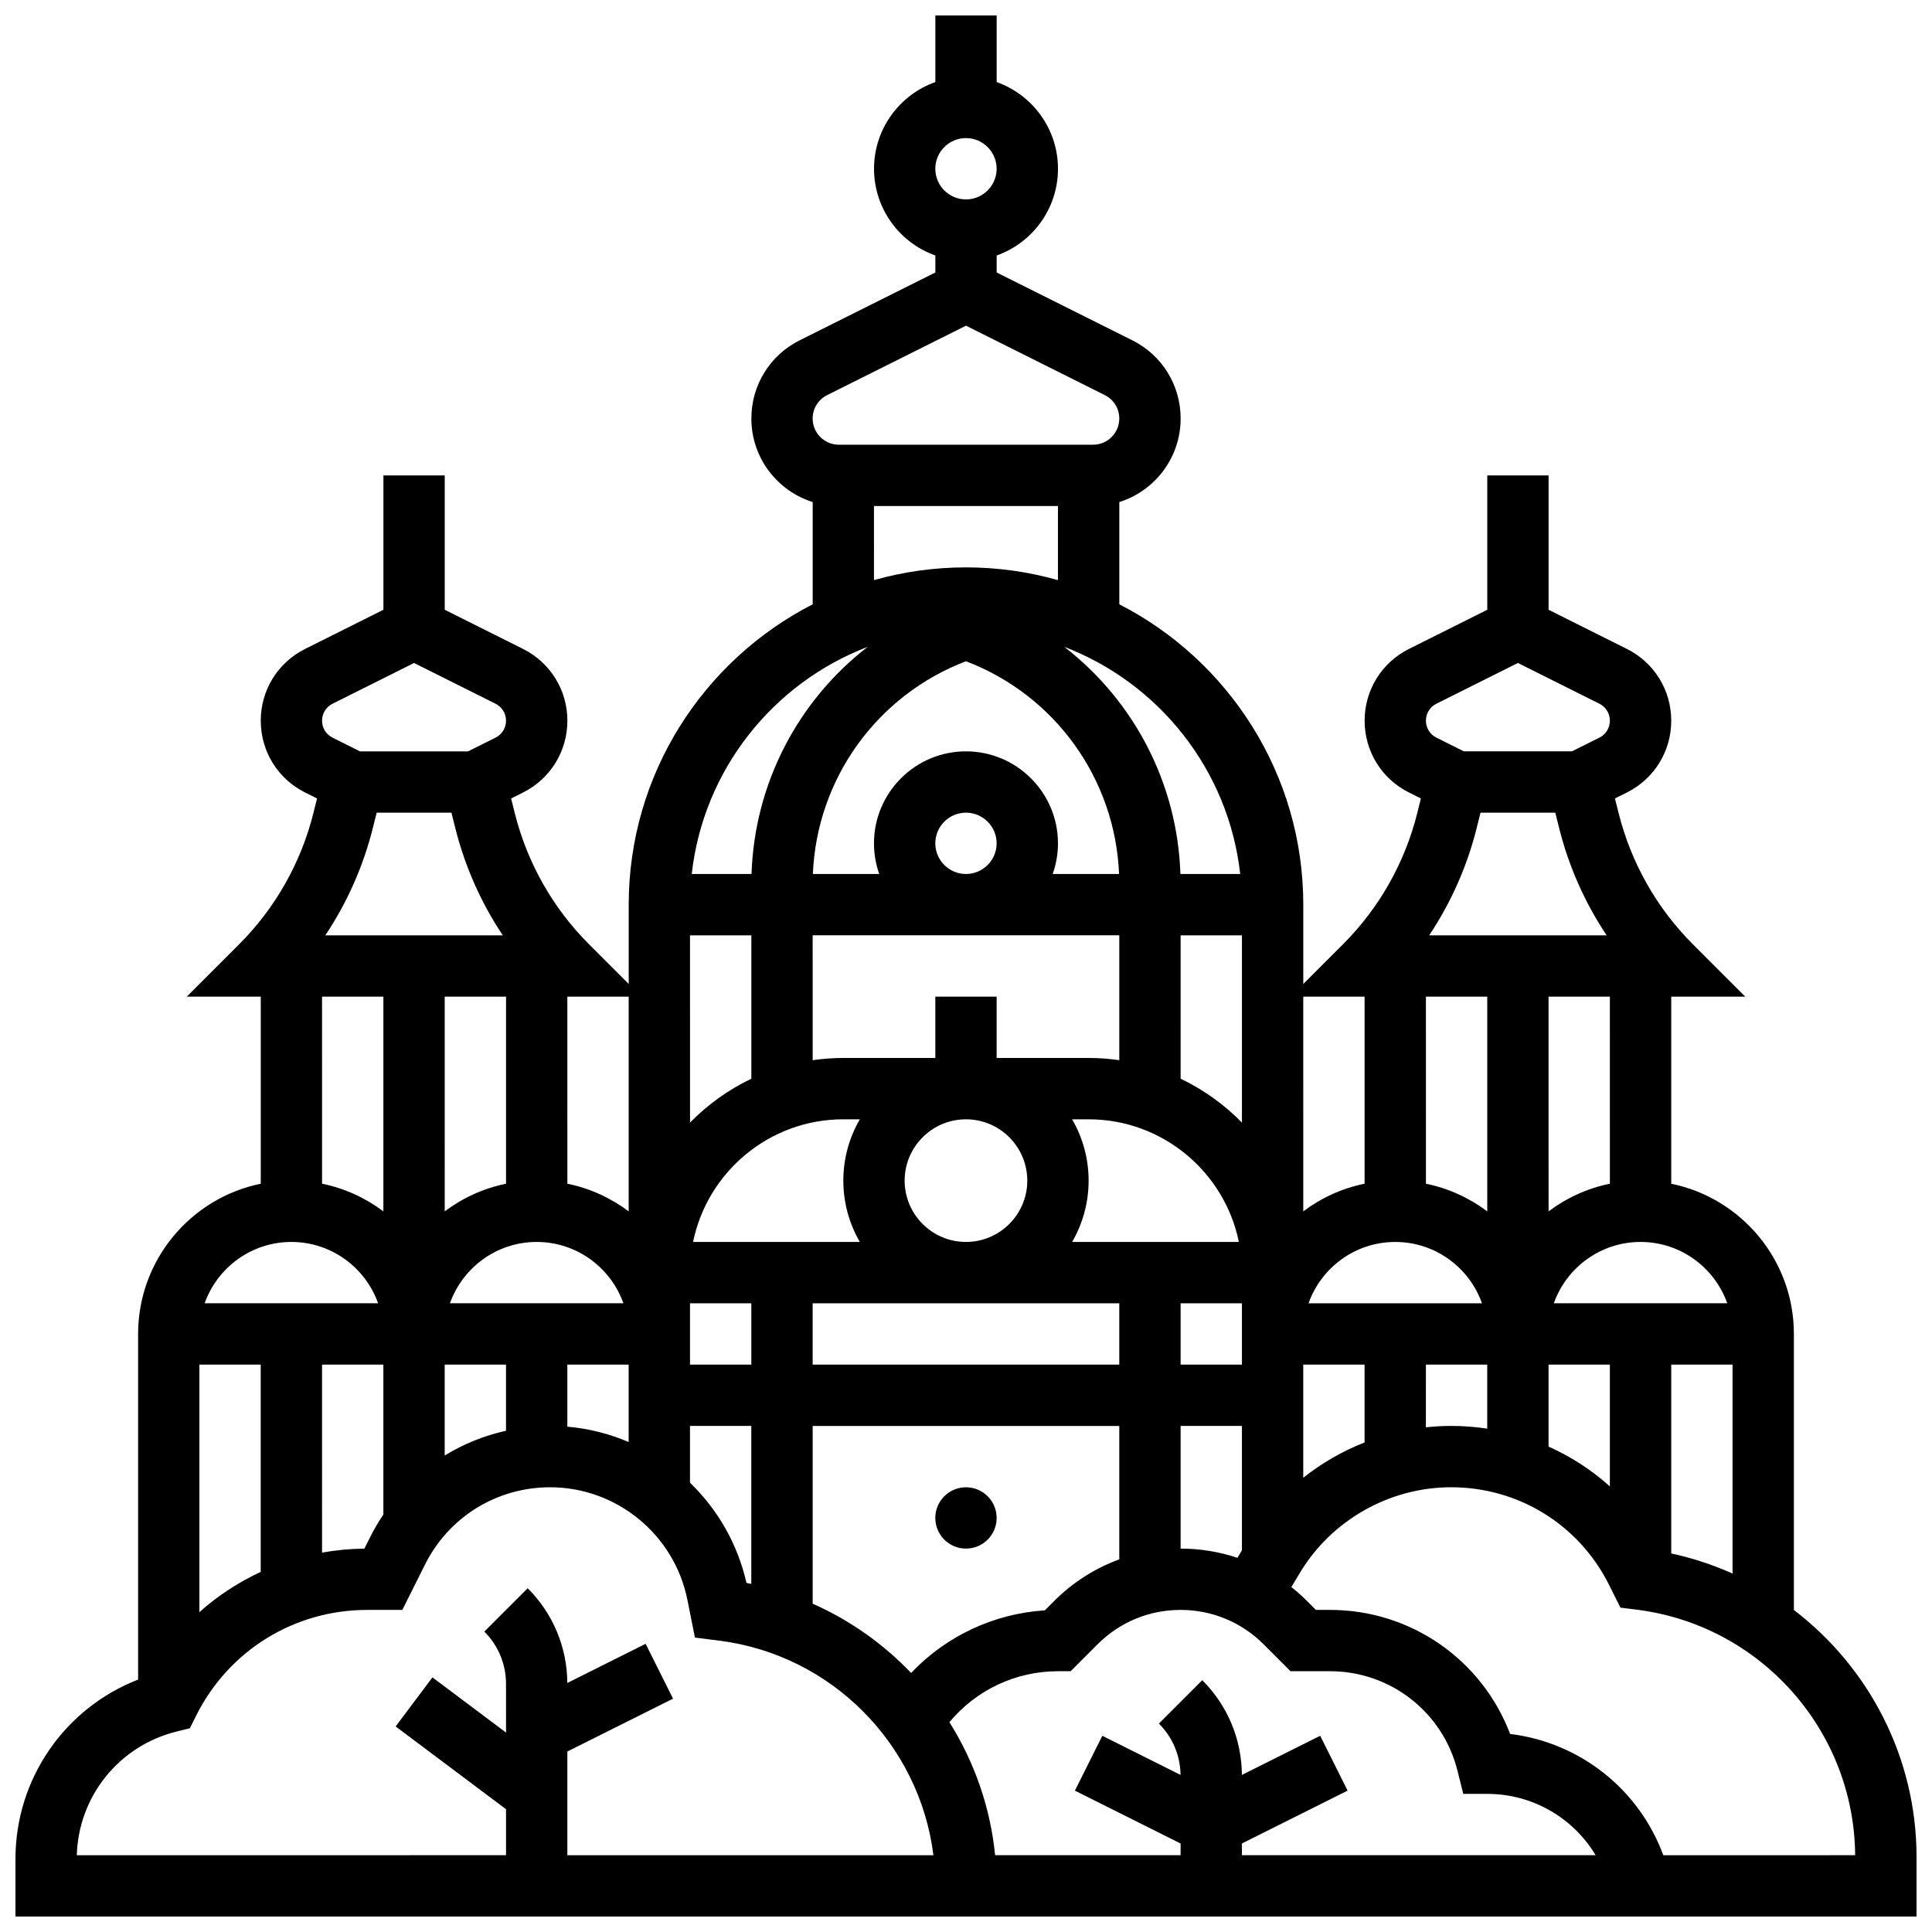 <?xml version="1.0" encoding="UTF-8"?>
<!-- Uploaded to: ICON Repo, www.svgrepo.com, Generator: ICON Repo Mixer Tools -->
<svg width="800px" height="800px" version="1.1" viewBox="144 144 512 512" xmlns="http://www.w3.org/2000/svg">
 <defs>
  <clipPath id="a">
   <path d="m148.09 148.09h503.81v503.81h-503.81z"/>
  </clipPath>
 </defs>
 <g clip-path="url(#a)">
  <path d="m619.4 570.67v-73.156c0-19.621-13.98-36.039-32.504-39.812v-49.574h19.617l-13.871-13.871c-9.59-9.59-16.398-21.613-19.691-34.773l-0.973-3.883 3.156-1.578c7.258-3.629 11.762-10.918 11.762-19.027 0-8.109-4.508-15.402-11.758-19.027l-20.746-10.375v-35.605h-16.25v35.609l-20.746 10.371c-7.25 3.625-11.758 10.918-11.758 19.027 0 8.109 4.508 15.402 11.758 19.027l3.156 1.578-0.969 3.883c-3.289 13.16-10.098 25.184-19.691 34.773l-10.508 10.504v-21.012c0-34.668-19.836-64.785-48.754-79.605v-27.094c9.406-2.957 16.25-11.758 16.25-22.133 0-8.84-4.914-16.789-12.82-20.742l-35.934-17.965v-4.5c9.457-3.356 16.25-12.387 16.25-22.98s-6.793-19.625-16.25-22.98v-17.652h-16.25v17.648c-9.457 3.356-16.25 12.387-16.25 22.98s6.793 19.625 16.25 22.98v4.5l-35.938 17.969c-7.91 3.957-12.82 11.902-12.82 20.746 0 10.371 6.844 19.172 16.25 22.133v27.094c-28.918 14.82-48.754 44.941-48.754 79.605v21.012l-10.504-10.504c-9.59-9.59-16.398-21.613-19.691-34.773l-0.973-3.883 3.156-1.578c7.254-3.633 11.758-10.922 11.758-19.031 0-8.109-4.508-15.402-11.758-19.027l-20.746-10.375v-35.605h-16.25v35.609l-20.746 10.371c-7.25 3.625-11.758 10.918-11.758 19.027 0 8.109 4.508 15.402 11.758 19.027l3.156 1.578-0.969 3.883c-3.289 13.16-10.098 25.184-19.691 34.773l-13.871 13.871h19.617v49.574c-18.523 3.773-32.504 20.191-32.504 39.812v91.594c-19.418 7.547-32.504 26.266-32.504 47.551v15.246h503.81v-15.746c0-26.461-12.652-50.34-32.504-65.488zm-32.504-14.992v-50.039h16.25v55.371c-5.148-2.309-10.582-4.109-16.25-5.332zm-130.02-1.285v-32.504h16.25v32.961l-1.195 1.988c-4.789-1.598-9.855-2.445-15.055-2.445zm-71.422 32.961c-7.344-7.695-16.18-13.977-26.09-18.359v-47.105h81.258v35.359c-6.402 2.336-12.273 6.055-17.238 11.016l-2.492 2.492c-13.57 0.875-26.184 6.836-35.438 16.598zm-188.61-81.715h16.25v54.93c-5.906 2.734-11.383 6.32-16.25 10.664zm32.504 0h16.25v39.723c-1.285 1.91-2.461 3.914-3.512 6.016l-1.512 3.023c-3.812 0.039-7.562 0.398-11.227 1.055zm0.871-113.77c5.773-8.656 10.047-18.273 12.59-28.453l1.012-4.051h19.816l1.012 4.051c2.543 10.18 6.816 19.797 12.59 28.453zm47.887 16.254v49.574c-6 1.223-11.523 3.773-16.25 7.332l-0.004-56.906zm65.008-16.254v38.004c-6.09 2.902-11.586 6.859-16.25 11.629l-0.004-49.633zm56.883-72.633c23.598 9 39.531 31.145 40.57 56.383h-17.594c0.902-2.543 1.398-5.277 1.398-8.125 0-13.441-10.938-24.379-24.379-24.379s-24.379 10.934-24.379 24.379c0 2.848 0.496 5.582 1.398 8.125h-17.594c1.047-25.238 16.98-47.379 40.578-56.383zm73.133 72.633v49.633c-4.668-4.769-10.16-8.727-16.25-11.629l-0.004-38.004zm65.008 16.254v56.902c-4.727-3.555-10.25-6.109-16.25-7.332l-0.004-49.57zm-15.387-16.254c5.773-8.656 10.047-18.273 12.59-28.453l1.012-4.051h19.816l1.012 4.051c2.543 10.18 6.816 19.797 12.59 28.453zm-8.992 81.262c10.594 0 19.625 6.793 22.98 16.25h-45.961c3.356-9.457 12.387-16.25 22.98-16.25zm-186.9 24.379v-8.125h16.25v16.25h-16.25zm40.633-56.883h4.371c-2.773 4.785-4.371 10.332-4.371 16.25 0 5.918 1.598 11.465 4.371 16.25h-44.188c3.777-18.52 20.195-32.5 39.816-32.5zm104.82 32.504h-44.188c2.773-4.785 4.371-10.332 4.371-16.25 0-5.918-1.598-11.465-4.371-16.25l4.375-0.004c19.617 0 36.035 13.98 39.812 32.504zm-88.57-16.254c0-8.961 7.293-16.25 16.25-16.25 8.961 0 16.25 7.293 16.25 16.25 0 8.961-7.293 16.25-16.25 16.25-8.957 0.004-16.25-7.289-16.25-16.25zm-24.379 32.504h81.258v16.25h-81.258zm97.512 0h16.25v16.25h-16.25zm-65.008-121.89c0-4.481 3.644-8.125 8.125-8.125 4.481 0 8.125 3.644 8.125 8.125 0 4.481-3.644 8.125-8.125 8.125-4.477 0-8.125-3.644-8.125-8.125zm48.758 24.375v33.094c-2.656-0.383-5.367-0.59-8.125-0.59h-24.379v-16.25h-16.25v16.25h-24.379c-2.762 0-5.473 0.207-8.125 0.59l-0.004-33.094zm-177.38 97.512c3.356-9.457 12.387-16.25 22.98-16.25s19.625 6.793 22.98 16.25zm-1.398 16.254h16.25v17.531c-5.793 1.285-11.277 3.512-16.25 6.566zm32.504 0h16.25v20.516c-5.094-2.172-10.559-3.578-16.25-4.066zm32.504 16.25h16.25v41.875c-0.43-0.09-0.855-0.191-1.285-0.273-2.34-10.379-7.676-19.504-14.965-26.551zm162.52-16.25h16.25v20.633c-5.844 2.297-11.328 5.449-16.25 9.352zm32.504 0h16.25v16.973c-3.125-0.473-6.316-0.723-9.551-0.723-2.25 0-4.488 0.129-6.703 0.371zm32.504 0h16.25v32.277c-4.84-4.348-10.32-7.902-16.25-10.551zm47.359-16.254h-45.961c3.356-9.457 12.387-16.25 22.98-16.25s19.625 6.793 22.98 16.25zm-31.105-31.684c-6 1.223-11.523 3.773-16.25 7.332l-0.004-56.906h16.25zm-45.98-127.2 21.602-10.801 21.602 10.801c1.715 0.855 2.777 2.578 2.777 4.492 0 1.914-1.062 3.637-2.777 4.492l-7.269 3.633h-28.668l-7.269-3.633c-1.707-0.859-2.773-2.578-2.773-4.492 0-1.918 1.066-3.637 2.777-4.492zm-19.027 77.625v49.574c-6 1.223-11.523 3.773-16.25 7.332l-0.004-56.906zm-32.965-32.504h-15.844c-0.789-24.082-12.371-45.973-30.777-60.195 25.07 9.594 43.551 32.594 46.621 60.195zm-72.672-195.02c4.481 0 8.125 3.644 8.125 8.125 0 4.481-3.644 8.125-8.125 8.125s-8.125-3.644-8.125-8.125c-0.004-4.481 3.644-8.125 8.125-8.125zm-36.793 68.113 36.793-18.398 36.793 18.395c2.367 1.184 3.836 3.562 3.836 6.207 0 3.828-3.113 6.941-6.941 6.941h-67.379c-3.828 0-6.941-3.113-6.941-6.941 0-2.641 1.473-5.019 3.84-6.203zm12.414 29.398h48.754v19.633c-7.754-2.199-15.93-3.379-24.379-3.379-8.449 0-16.625 1.18-24.379 3.379zm-1.672 37.316c-18.41 14.223-29.988 36.113-30.781 60.195h-15.844c3.07-27.602 21.551-50.602 46.625-60.195zm-63.336 92.699v56.902c-4.727-3.555-10.25-6.109-16.25-7.332l-0.004-49.57zm-78.484-77.625 21.602-10.801 21.602 10.801c1.715 0.855 2.777 2.578 2.777 4.492 0 1.914-1.062 3.637-2.777 4.492l-7.269 3.633h-28.664l-7.269-3.633c-1.711-0.859-2.777-2.578-2.777-4.492 0-1.918 1.066-3.637 2.777-4.492zm13.477 77.625v56.902c-4.727-3.555-10.25-6.109-16.25-7.332l-0.004-49.57zm-24.379 65.008c10.594 0 19.625 6.793 22.98 16.25h-45.961c3.356-9.457 12.387-16.25 22.98-16.25zm73.133 162.52v-27.48l28.012-14.008-7.269-14.535-20.75 10.375c-0.066-9.484-3.785-18.391-10.5-25.105l-11.492 11.492c3.707 3.707 5.746 8.633 5.746 13.871l0.004 12.887-19.504-14.625-9.75 13 29.254 21.938v12.188l-113.75 0.004c0.441-15.566 11.145-28.949 26.336-32.746l3.625-0.906 1.672-3.344c8.637-17.277 26.008-28.012 45.324-28.012h9.312l6-12.004c6.32-12.645 19.035-20.5 33.172-20.5 17.617 0 32.91 12.539 36.367 29.812l2.008 10.023 6.312 0.793c29.988 3.75 53.223 27.543 56.883 56.883zm101.25-35.254c7.07-8.512 17.551-13.504 28.762-13.504h3.363l7.141-7.141c5.879-5.875 13.691-9.109 22-9.109s16.121 3.234 21.996 9.109l7.141 7.141h10.492c15.992 0 29.867 10.836 33.746 26.348l1.539 6.156h6.348c12.02 0 22.801 6.356 28.73 16.25l-93.738 0.004v-3.106l28.012-14.008-7.269-14.535-20.75 10.375c-0.066-9.484-3.785-18.391-10.5-25.105l-11.492 11.492c3.641 3.641 5.664 8.465 5.734 13.605l-20.73-10.367-7.269 14.535 28.012 14.008v3.106h-49.156c-1.277-12.801-5.543-24.801-12.109-35.254zm189.19 35.254c-6.445-17.496-22.125-29.891-40.598-32.137-7.445-19.625-26.277-32.871-47.695-32.871h-3.762l-2.383-2.383c-1.312-1.312-2.699-2.527-4.133-3.668l2.25-3.75c8.406-14.004 23.773-22.703 40.105-22.703 17.832 0 33.859 9.906 41.832 25.852l3.023 6.051 4.316 0.539c32.836 4.106 57.637 32.031 57.887 65.07z"/>
 </g>
 <path d="m408.12 546.27c0 4.488-3.637 8.125-8.125 8.125s-8.129-3.637-8.129-8.125 3.641-8.125 8.129-8.125 8.125 3.637 8.125 8.125"/>
</svg>